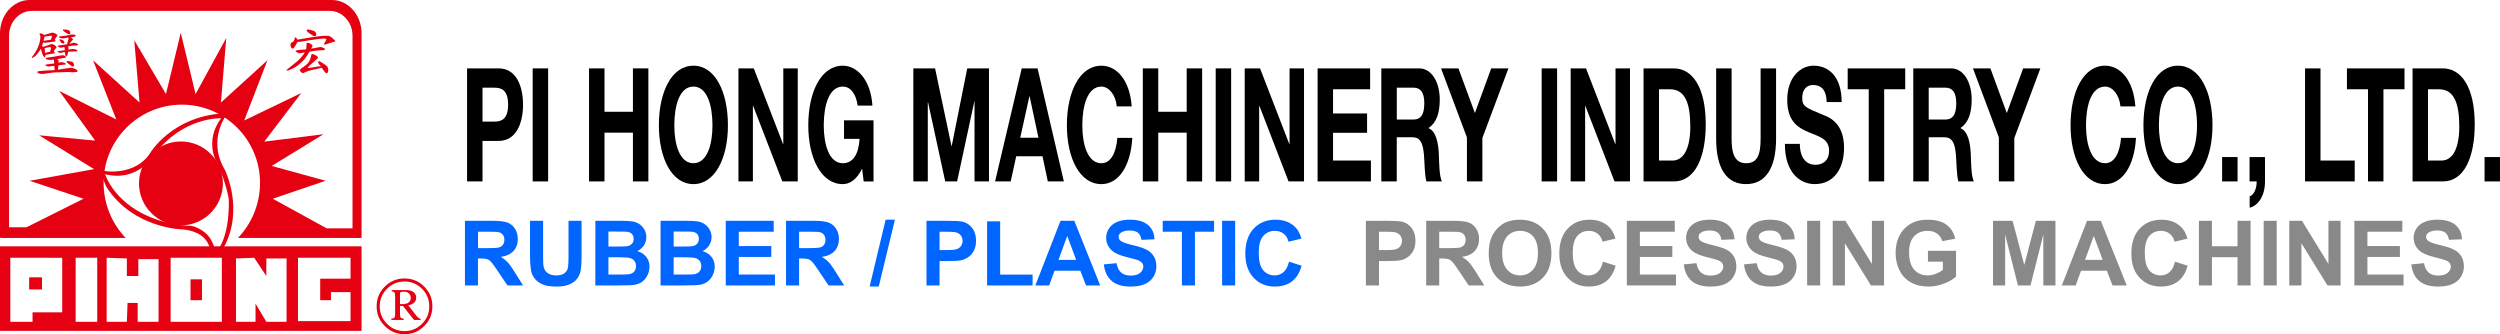 <?xml version="1.0" encoding="utf-8"?>
<!-- Generator: Adobe Illustrator 16.0.0, SVG Export Plug-In . SVG Version: 6.00 Build 0)  -->
<!DOCTYPE svg PUBLIC "-//W3C//DTD SVG 1.1//EN" "http://www.w3.org/Graphics/SVG/1.1/DTD/svg11.dtd">
<svg version="1.1" id="_x3FC_h_1" xmlns="http://www.w3.org/2000/svg" xmlns:xlink="http://www.w3.org/1999/xlink" x="0px" y="0px"
	 width="350px" height="46.789px" viewBox="87.681 6.276 350 46.789" enable-background="new 87.681 6.276 350 46.789"
	 xml:space="preserve">
<g>
	<g>
		<path fill="#E50012" d="M91.825,6.276h42.33c2.278,0,4.143,2.094,4.143,4.655v28.429c0,0.073-0.001,0.146-0.004,0.216h-1.303
			c0.027-0.181,0.042-0.365,0.042-0.552V11.27c0-1.908-1.436-3.47-3.19-3.47H92.137c-1.755,0-3.191,1.562-3.191,3.47v27.753
			c0,0.188,0.015,0.374,0.041,0.554h-1.301c-0.004-0.07-0.005-0.143-0.005-0.216v-28.43C87.681,8.371,89.543,6.276,91.825,6.276z"/>
		<g>
			<path fill="#E50012" d="M145.949,50.445l-1.112-1.426c0.393-0.079,0.677-0.214,0.853-0.398c0.175-0.188,0.263-0.414,0.263-0.684
				c0-0.296-0.119-0.547-0.359-0.75c-0.239-0.203-0.602-0.304-1.079-0.304h-1.997v0.176c0.182,0.02,0.309,0.069,0.378,0.155
				c0.068,0.084,0.104,0.244,0.104,0.486v2.513c0,0.272-0.036,0.449-0.104,0.532c-0.069,0.081-0.212,0.13-0.429,0.146v0.175h1.739
				v-0.175c-0.216-0.017-0.354-0.061-0.422-0.139c-0.067-0.08-0.102-0.266-0.102-0.561v-1.08h0.408l1.551,1.955h0.934v-0.176
				c-0.116-0.017-0.209-0.042-0.274-0.083C146.21,50.746,146.091,50.627,145.949,50.445z M143.964,48.859
				c-0.063,0-0.156-0.006-0.282-0.015l0,0v-1.636c0.208-0.067,0.382-0.099,0.528-0.099c0.308,0,0.546,0.083,0.72,0.247
				c0.173,0.168,0.259,0.373,0.259,0.623c0,0.261-0.097,0.477-0.29,0.637C144.704,48.779,144.393,48.859,143.964,48.859z"/>
			<path fill="#E50012" d="M147.072,46.4c-0.759-0.761-1.678-1.142-2.756-1.142c-1.079,0-1.997,0.381-2.763,1.142
				c-0.761,0.762-1.143,1.682-1.143,2.763c0,1.076,0.38,1.995,1.143,2.756c0.765,0.765,1.685,1.146,2.763,1.146
				c1.076,0,1.997-0.381,2.756-1.146c0.762-0.759,1.142-1.68,1.142-2.756C148.213,48.082,147.834,47.161,147.072,46.4z
				 M146.764,51.611c-0.675,0.68-1.493,1.018-2.447,1.018c-0.961,0-1.78-0.337-2.456-1.018c-0.675-0.677-1.015-1.495-1.015-2.452
				c0-0.954,0.341-1.774,1.015-2.452c0.675-0.676,1.495-1.016,2.456-1.016c0.955,0,1.773,0.34,2.447,1.016
				c0.678,0.678,1.015,1.498,1.015,2.452C147.781,50.116,147.443,50.937,146.764,51.611z"/>
		</g>
		<path fill="#E50012" d="M113.012,37.829c3.235,0,5.874-2.638,5.874-5.874c0-3.233-2.637-5.873-5.874-5.873
			c-3.235,0-5.873,2.64-5.873,5.873C107.14,35.19,109.778,37.829,113.012,37.829z"/>
		<path fill="#E50012" d="M102.225,30.166c-0.167,0.083,4.415,0.83,6.497-2.501c0,0,3-4.998,9.996-5.497l0.75,0.082
			c0,0-2.833,3.497-0.333,7.746c0,0,2.831,5.581-0.167,10.998l-0.333,0.665l-0.749-0.083c0,0,1.917-1.5,1.832-7.329
			c0,0-0.333-2.417-1.665-5.164c0,0-1.833-2.999,0.584-6.249c0,0-5.332-0.25-9.33,5.082c0,0-2.249,3.915-6.914,2.749
			c0,0,1.333,4.414,7.413,6.414c0,0,2.082,0.749,4.748,0.832c0,0,1.916,0.416,2.748,2.083c0.833,1.665,0.5,1.749,0.583,2.165
			l-0.749-0.25c0,0,0.333-2.999-3.667-3.497c0,0-7.08,0-10.912-5.999l-0.584-1.415l-0.166-1.333
			C101.809,29.664,102.393,30.083,102.225,30.166z"/>
		<path fill="#E50012" d="M97.535,10.899c-0.02-0.219-0.118-0.355-0.29-0.411c-0.173-0.054-0.353-0.083-0.547-0.083l0,0
			c0,0-0.022,0-0.066,0c-0.042-0.019-0.076-0.019-0.097,0c-0.021,0.019-0.032,0.056-0.032,0.109c0,0,0,0.018,0,0.056
			c0.044,0.036,0.141,0.107,0.29,0.217c0.151,0.092,0.27,0.165,0.354,0.219l0.194,0.054c0.064,0,0.107-0.019,0.127-0.054
			C97.516,10.989,97.535,10.954,97.535,10.899L97.535,10.899z M98.632,12.538c-0.021-0.073-0.107-0.137-0.258-0.192
			c-0.151-0.054-0.257-0.08-0.322-0.08c-0.107,0-0.216,0.017-0.322,0.054c-0.129,0.036-0.237,0.073-0.324,0.107
			c0.042-0.072,0.128-0.191,0.257-0.354c0.152-0.166,0.237-0.266,0.259-0.301c-0.022-0.036-0.076-0.081-0.163-0.137
			c-0.084-0.073-0.138-0.12-0.16-0.137c0.087,0,0.215-0.019,0.386-0.055c0.194-0.038,0.301-0.091,0.324-0.164
			c0,0-0.022-0.018-0.064-0.054c-0.042-0.056-0.118-0.091-0.226-0.11c-0.086-0.018-0.16-0.018-0.226,0
			c-0.171,0-0.333,0.018-0.483,0.054c-0.15,0.037-0.29,0.074-0.418,0.11c-0.13,0.018-0.312,0.036-0.551,0.054
			c-0.235,0.02-0.375,0.056-0.419,0.109c0,0.073,0.077,0.129,0.226,0.164c0.151,0.036,0.27,0.054,0.355,0.054
			c0.108-0.018,0.226-0.036,0.354-0.054c0.107-0.036,0.226-0.055,0.355-0.055h0.066c0,0.02,0,0.046,0,0.083c0,0.017,0,0.044,0,0.08
			c-0.022,0.128-0.054,0.255-0.098,0.382c-0.063,0.129-0.097,0.257-0.097,0.383c-0.171,0.019-0.428,0.056-0.771,0.109
			c-0.325,0.036-0.516,0.074-0.582,0.11c0,0.055,0.066,0.11,0.193,0.163c0.109,0.056,0.196,0.094,0.259,0.109
			c0.066-0.016,0.138-0.035,0.227-0.053c0.085-0.018,0.183-0.036,0.291-0.056l0.063,0.437c-0.129,0.019-0.312,0.045-0.549,0.083
			c-0.236,0.018-0.396,0.045-0.483,0.081c0,0.073,0.054,0.126,0.161,0.164c0.106,0.036,0.204,0.056,0.29,0.056
			c0.064-0.019,0.149-0.037,0.256-0.056c0.109-0.038,0.217-0.055,0.323-0.055c0,0,0.012,0.073,0.032,0.218
			c0.021,0.146,0.054,0.256,0.098,0.329l0.128,0.052c0.065-0.09,0.106-0.199,0.128-0.326c0.043-0.11,0.064-0.218,0.064-0.329
			c0.149,0,0.377-0.009,0.679-0.027c0.301,0,0.482-0.008,0.549-0.027c0.041-0.037,0.063-0.072,0.063-0.11
			c-0.021-0.073-0.107-0.127-0.257-0.163c-0.15-0.038-0.259-0.056-0.322-0.056c-0.108,0-0.217,0.011-0.325,0.027
			c-0.129,0.02-0.237,0.046-0.321,0.083v-0.329c-0.022-0.036-0.043-0.055-0.065-0.055c-0.021-0.019-0.042-0.037-0.064-0.053
			c0.194-0.055,0.409-0.102,0.645-0.138c0.216-0.018,0.43-0.026,0.647-0.026c0.02-0.019,0.053-0.036,0.097-0.055
			C98.579,12.573,98.61,12.557,98.632,12.538L98.632,12.538z M96.7,12.208c-0.022,0.056-0.043,0.093-0.066,0.112
			c-0.021,0.035-0.042,0.054-0.064,0.054c-0.084-0.019-0.149-0.037-0.192-0.054c-0.063-0.019-0.11-0.039-0.13-0.055
			c-0.022-0.056-0.065-0.129-0.128-0.22c-0.086-0.108-0.131-0.162-0.131-0.162c0-0.037,0.012-0.063,0.034-0.082
			c0.02-0.018,0.053-0.027,0.097-0.027c0.021,0,0.076,0.019,0.161,0.055c0.086,0.018,0.139,0.036,0.16,0.054
			c0.044,0.018,0.087,0.047,0.131,0.083c0.043,0.036,0.087,0.079,0.13,0.135L96.7,12.208L96.7,12.208z M98.052,15.379
			c-0.021-0.219-0.107-0.365-0.257-0.438c-0.15-0.054-0.321-0.09-0.515-0.109c-0.043,0-0.065,0-0.065,0c-0.021,0-0.041,0-0.065,0
			c-0.042-0.02-0.076-0.02-0.095,0c-0.023,0.018-0.034,0.055-0.034,0.109c0,0,0,0.018,0,0.056c0,0,0.086,0.072,0.258,0.217
			c0.171,0.126,0.302,0.218,0.386,0.272c0.022,0.038,0.053,0.064,0.096,0.083c0.045,0.018,0.099,0.026,0.163,0.026
			c0.043-0.017,0.074-0.044,0.097-0.081C98.041,15.48,98.052,15.434,98.052,15.379L98.052,15.379z M95.731,11.227
			c-0.257,0.365-0.385,0.582-0.385,0.656c0.021,0,0.042,0.008,0.063,0.026c0,0.02,0.022,0.045,0.064,0.083
			c-0.02,0.019-0.042,0.038-0.064,0.053c-0.019,0.019-0.042,0.039-0.063,0.054c-0.194,0.021-0.418,0.047-0.679,0.083
			c-0.279,0.037-0.505,0.064-0.677,0.083c-0.064,0-0.118-0.01-0.16-0.029c-0.042,0-0.076-0.008-0.097-0.027
			c-0.043,0.073-0.076,0.165-0.097,0.272c-0.042,0.091-0.074,0.183-0.097,0.275l0.259,0.055c0.149-0.055,0.31-0.11,0.482-0.165
			c0.15-0.036,0.313-0.09,0.483-0.165l0.193-0.054c0.042,0,0.151,0.047,0.323,0.137c0.171,0.109,0.279,0.21,0.323,0.3
			c-0.042,0.074-0.065,0.129-0.065,0.166c-0.106,0.072-0.182,0.155-0.225,0.245c-0.043,0.074-0.076,0.155-0.096,0.247
			c0.021,0.019,0.053,0.046,0.096,0.08c0.021,0.02,0.053,0.047,0.096,0.083c-0.084,0.053-0.3,0.098-0.644,0.136
			c-0.345,0.055-0.58,0.1-0.709,0.138v0.054l-0.065,0.217l-0.064,0.055c-0.172-0.128-0.29-0.318-0.355-0.574
			c-0.063-0.253-0.116-0.464-0.161-0.627c-0.108,0.201-0.278,0.447-0.515,0.737c-0.214,0.273-0.451,0.464-0.709,0.573
			c-0.021-0.019-0.033-0.035-0.033-0.054c-0.02-0.019-0.032-0.036-0.032-0.055c0.216-0.257,0.324-0.4,0.324-0.437
			c0.279-0.383,0.496-0.784,0.645-1.203c0.15-0.401,0.237-0.819,0.256-1.255c-0.019-0.093-0.042-0.156-0.062-0.192
			c-0.044-0.055-0.065-0.119-0.065-0.191c0-0.038,0.009-0.056,0.033-0.056c0.022-0.018,0.053-0.018,0.095,0
			c0.065,0,0.153,0.018,0.259,0.056c0.084,0.035,0.173,0.091,0.258,0.163c0.152-0.055,0.364-0.117,0.645-0.192
			c0.28-0.09,0.451-0.136,0.515-0.136c0.108,0,0.248,0.045,0.419,0.136C95.613,11.072,95.71,11.155,95.731,11.227L95.731,11.227z
			 M98.567,16.254c-0.063,0.091-0.29,0.137-0.675,0.137c-0.409-0.019-0.699-0.028-0.871-0.028l-1.674,0.055
			c-0.302,0.018-0.614,0.054-0.937,0.109c-0.344,0.054-0.654,0.09-0.935,0.109c-0.085-0.019-0.205-0.046-0.356-0.082
			c-0.149-0.054-0.226-0.118-0.226-0.192l0.13-0.106c0.386-0.055,0.774-0.092,1.162-0.11c0.386-0.019,0.772-0.036,1.161-0.055
			l-0.065-0.602c-0.151,0.019-0.289,0.039-0.419,0.055c-0.15,0.02-0.291,0.038-0.42,0.055c-0.085-0.017-0.182-0.055-0.29-0.11
			c-0.106-0.054-0.161-0.092-0.161-0.108c0.065-0.055,0.259-0.1,0.581-0.138c0.322-0.037,0.56-0.062,0.709-0.08l-0.064-0.492v-0.055
			l-0.515,0.055c-0.088,0-0.214-0.017-0.387-0.055c-0.172-0.036-0.258-0.092-0.258-0.163l0.193-0.11
			c0.257-0.019,0.644-0.072,1.16-0.166c0.515-0.107,0.84-0.162,0.969-0.162c0.062-0.019,0.149-0.01,0.257,0.026
			c0.129,0.036,0.215,0.098,0.258,0.192v0.109c-0.216,0.037-0.419,0.076-0.613,0.11c-0.216,0.036-0.419,0.072-0.613,0.109
			c0.151,0.072,0.226,0.137,0.226,0.191c0,0.054-0.011,0.154-0.032,0.3c0.042-0.018,0.127-0.035,0.257-0.052
			c0.106-0.037,0.194-0.037,0.257,0c0.084-0.019,0.182,0,0.29,0.052c0.108,0.037,0.203,0.11,0.288,0.219
			c-0.105,0.037-0.288,0.064-0.546,0.082c-0.258,0.019-0.44,0.044-0.548,0.082l-0.064,0.6c0.15-0.036,0.483-0.091,0.998-0.162
			c0.517-0.075,0.828-0.109,0.934-0.109c0.107,0.017,0.269,0.073,0.483,0.163C98.406,16.017,98.524,16.125,98.567,16.254
			L98.567,16.254z M94.957,11.393c-0.021-0.057-0.042-0.092-0.064-0.11c-0.02-0.019-0.042-0.019-0.064,0
			c-0.151,0-0.289,0.019-0.419,0.056c-0.151,0.019-0.291,0.035-0.42,0.055c-0.042,0-0.064,0-0.064,0
			c-0.084,0.292-0.128,0.492-0.128,0.6l0,0c0.149-0.036,0.31-0.062,0.481-0.082c0.172-0.035,0.356-0.063,0.549-0.081l0,0
			c0.02-0.074,0.043-0.155,0.064-0.247C94.915,11.472,94.937,11.408,94.957,11.393L94.957,11.393z M94.83,12.974
			c-0.022-0.036-0.042-0.063-0.064-0.081c-0.021-0.018-0.044-0.028-0.064-0.028c-0.064,0-0.195,0.02-0.387,0.057
			c-0.216,0.037-0.342,0.073-0.388,0.11l0.064,0.655c0.086-0.036,0.216-0.072,0.386-0.11c0.194-0.036,0.302-0.055,0.324-0.055
			c0.019-0.092,0.042-0.181,0.064-0.272C94.786,13.138,94.806,13.049,94.83,12.974z"/>
		<path fill="#E50012" d="M131.96,11.117c0-0.146-0.043-0.264-0.128-0.354c-0.064-0.092-0.173-0.157-0.324-0.192
			c-0.107-0.037-0.227-0.073-0.355-0.108c-0.149-0.037-0.269-0.057-0.353-0.057c-0.066,0-0.119,0.009-0.164,0.027
			c-0.019,0.017-0.029,0.045-0.029,0.082c0.02,0.11,0.128,0.236,0.321,0.382c0.216,0.146,0.388,0.256,0.516,0.328
			c0.022,0.036,0.064,0.063,0.13,0.081c0.042,0.019,0.085,0.028,0.128,0.028c0.085,0,0.15-0.018,0.195-0.054
			C131.939,11.246,131.96,11.19,131.96,11.117L131.96,11.117z M134.668,12.046l-1.548,0.493l-0.064-0.057v-0.054
			c0-0.073,0.054-0.173,0.161-0.3c0.086-0.146,0.139-0.246,0.162-0.299c-0.022-0.055-0.065-0.101-0.13-0.135
			c-0.064-0.02-0.107-0.028-0.13-0.028c-0.494,0.019-1.191,0.099-2.093,0.246c-0.904,0.166-1.474,0.248-1.708,0.248
			c-0.045,0.108-0.141,0.282-0.29,0.518c-0.131,0.237-0.248,0.375-0.355,0.41c-0.129-0.018-0.214-0.1-0.258-0.247
			c-0.066-0.145-0.085-0.265-0.066-0.356c0-0.106,0.054-0.191,0.163-0.246c0.106-0.055,0.203-0.118,0.289-0.192
			c0.044-0.072,0.085-0.181,0.128-0.326c0.022-0.145,0.064-0.219,0.13-0.219c0.041,0.017,0.088,0.054,0.131,0.11
			c0.042,0.055,0.084,0.127,0.129,0.219c0.601-0.11,1.3-0.23,2.094-0.356c0.793-0.128,1.494-0.192,2.093-0.192
			c0.216,0,0.43,0.09,0.645,0.271C134.347,11.719,134.52,11.883,134.668,12.046L134.668,12.046z M133.639,16.089
			c0-0.092-0.013-0.173-0.032-0.246c-0.022-0.091-0.055-0.173-0.097-0.246c-0.085-0.091-0.281-0.237-0.58-0.437
			c-0.3-0.201-0.496-0.31-0.581-0.328c-0.043,0-0.076,0.018-0.098,0.054c-0.02,0.036-0.03,0.072-0.03,0.11
			c0,0.053,0.042,0.146,0.128,0.273c0.086,0.109,0.172,0.2,0.257,0.272c-0.28,0.02-0.601,0.064-0.966,0.137
			c-0.366,0.072-0.666,0.118-0.902,0.137l0,0c0.083-0.165,0.332-0.421,0.74-0.765c0.431-0.363,0.676-0.6,0.742-0.709
			c-0.042-0.109-0.162-0.217-0.356-0.327c-0.194-0.111-0.331-0.165-0.419-0.165c-0.062,0-0.117,0.01-0.16,0.028
			c-0.022,0.037-0.031,0.082-0.031,0.137c-0.086,0.618-0.355,1.09-0.807,1.42c-0.473,0.328-0.742,0.546-0.807,0.655
			c0,0.056,0.054,0.136,0.162,0.248c0.105,0.108,0.204,0.172,0.29,0.191c0.021-0.019,0.14-0.072,0.354-0.166
			c0.215-0.073,0.356-0.126,0.419-0.162c0.322-0.091,0.634-0.165,0.935-0.219c0.322-0.071,0.634-0.146,0.935-0.217
			c0.064,0.091,0.161,0.235,0.291,0.437c0.128,0.182,0.248,0.292,0.355,0.327c0.105-0.019,0.181-0.072,0.226-0.166
			C133.626,16.254,133.639,16.163,133.639,16.089L133.639,16.089z M133.186,13.194c-0.022-0.109-0.118-0.192-0.291-0.248
			c-0.172-0.054-0.29-0.083-0.354-0.083c-0.107,0-0.321,0.038-0.645,0.11c-0.301,0.057-0.514,0.093-0.645,0.111
			c0.021-0.035,0.054-0.1,0.097-0.192c0.042-0.091,0.076-0.155,0.096-0.192c-0.021-0.09-0.118-0.192-0.289-0.301
			c-0.173-0.091-0.311-0.135-0.418-0.135c-0.065,0-0.108,0.017-0.13,0.054c-0.021,0.035-0.021,0.09,0,0.162
			c0,0.091-0.013,0.201-0.033,0.33c0,0.108-0.01,0.236-0.033,0.383c-0.173,0-0.451,0.016-0.837,0.054
			c-0.365,0.036-0.581,0.091-0.646,0.163c0,0.055,0.065,0.119,0.195,0.191c0.129,0.074,0.237,0.119,0.323,0.137
			c0.129-0.016,0.257-0.035,0.385-0.052c0.13-0.037,0.259-0.056,0.388-0.056c-0.324,0.509-0.698,0.938-1.128,1.284
			c-0.409,0.346-0.871,0.718-1.387,1.121c-0.042,0.019-0.062,0.028-0.062,0.028c-0.022,0.017-0.022,0.025,0,0.025l0.062,0.056h0.065
			c0.022,0,0.043,0,0.065,0c0,0,0.021,0,0.064,0c0.688-0.237,1.28-0.594,1.774-1.065c0.493-0.456,0.893-0.975,1.193-1.557
			c0.322-0.072,0.655-0.127,1-0.164c0.321-0.036,0.653-0.055,0.998-0.055c0.021-0.017,0.053-0.036,0.097-0.053
			C133.132,13.23,133.165,13.211,133.186,13.194z"/>
		<path fill="#E50012" d="M87.976,38.097h3.404l7.992-3.997l-7.547-2.515l9.028-1.63l-7.696-4.735l7.845,0.739l-5.033-6.956
			L103.962,23l-3.257-8.289l6.513,5.92l-0.741-8.733l4.44,7.547l2.072-8.584l2.072,8.584l4.293-7.845l-0.74,9.03l6.513-5.921
			l-3.256,8.436l7.991-3.848l-5.182,6.808l8.289-1.035l-7.253,4.439l7.549,2.073l-7.4,2.515l7.548,4.146h4.588v1.34h-17.005
			c1.913-1.975,3.092-4.751,3.092-7.705c0-6.031-4.918-10.952-10.952-10.952c-6.031-0.001-10.952,4.919-10.952,10.952
			c0,2.953,1.181,5.729,3.093,7.705H87.976v-1.488l0,0V38.097z"/>
		<path fill="#E50012" d="M87.681,40.76h50.616v11.842H87.681V40.76L87.681,40.76z M89.124,42.362v8.962h3.115v-1.322h4.153v-7.639
			L89.124,42.362L89.124,42.362z M91.765,45.1v1.698h1.792V45.1H91.765L91.765,45.1z M98.274,42.362v8.962h3.018v-8.962H98.274
			L98.274,42.362z M102.611,42.362v8.962h2.831l0.096-2.639h1.419v2.646h2.921v-8.779h-2.832v2.36h-1.606V42.46L102.611,42.362
			L102.611,42.362z M111.571,42.362v8.962h7.169v-8.962H111.571L111.571,42.362z M114.354,45.383v2.925h1.604v-2.925H114.354
			L114.354,45.383z M120.719,42.458v8.866h2.736v-2.547l1.51,2.547h2.837v-8.866h-2.837v2.46l-1.695-2.554L120.719,42.458
			L120.719,42.458z M132.511,45.288h4.246v-2.927h-7.357v8.869h7.357v-4.059h-2.739v1.135h-1.51L132.511,45.288z"/>
	</g>
	<g>
		<path d="M153.071,15.85h4.435c2.452,0,3.402,2.504,3.402,5.076c0,2.571-0.95,5.076-3.402,5.076h-2.272v5.674h-2.162V15.85
			L153.071,15.85z M155.233,23.297h1.68c1.005,0,1.901-0.356,1.901-2.372c0-2.016-0.896-2.371-1.901-2.371h-1.68V23.297
			L155.233,23.297z"/>
		<path d="M162.255,15.85h2.164v15.825h-2.164V15.85z"/>
		<path d="M170.146,15.85h2.164v6.073h3.98V15.85h2.163v15.825h-2.163v-6.827h-3.98v6.827h-2.164V15.85z"/>
		<path d="M184.758,15.472c3.043,0,4.833,3.657,4.833,8.356c0,4.566-1.79,8.223-4.833,8.223c-3.045,0-4.834-3.654-4.834-8.223
			C179.923,19.13,181.713,15.472,184.758,15.472z M184.758,29.126c1.942,0,2.67-2.66,2.67-5.297c0-2.772-0.729-5.431-2.67-5.431
			c-1.943,0-2.672,2.66-2.672,5.431C182.085,26.466,182.815,29.126,184.758,29.126z"/>
		<path d="M191.063,15.85h2.149l4.104,10.616h0.027V15.85h2.024v15.825h-2.162l-4.09-10.594h-0.029v10.594h-2.023V15.85
			L191.063,15.85z"/>
		<path d="M208.374,29.88c-0.757,1.574-1.75,2.173-2.7,2.173c-3.043,0-4.834-3.656-4.834-8.224c0-4.7,1.791-8.356,4.834-8.356
			c2.013,0,3.913,1.996,4.146,5.586h-2.065c-0.249-1.751-1.06-2.66-2.08-2.66c-1.94,0-2.669,2.66-2.669,5.43
			c0,2.637,0.729,5.299,2.669,5.299c1.404,0,2.22-1.22,2.343-3.414h-2.174v-2.593h4.13v8.556h-1.378L208.374,29.88z"/>
		<path d="M215.547,15.85h3.045l2.299,10.884h0.028l2.177-10.884h3.043v15.825h-2.024V20.459h-0.026l-2.411,11.215h-1.666
			l-2.409-11.104h-0.03v11.104h-2.024V15.85L215.547,15.85z"/>
		<path d="M230.723,15.85h2.219l3.678,15.825h-2.246l-0.742-3.524h-3.68l-0.771,3.524h-2.188L230.723,15.85z M230.515,25.559h2.549
			l-1.24-5.809h-0.026L230.515,25.559z"/>
		<path d="M244.026,21.171c-0.138-1.575-1.074-2.772-2.148-2.772c-1.943,0-2.673,2.661-2.673,5.43c0,2.637,0.729,5.299,2.673,5.299
			c1.321,0,2.065-1.464,2.232-3.548h2.093c-0.22,3.944-1.916,6.473-4.325,6.473c-3.043,0-4.834-3.656-4.834-8.224
			c0-4.7,1.791-8.356,4.834-8.356c2.162,0,3.981,2.04,4.242,5.698H244.026L244.026,21.171z"/>
		<path d="M247.674,15.85h2.162v6.073h3.981V15.85h2.163v15.825h-2.163v-6.827h-3.981v6.827h-2.162V15.85L247.674,15.85z"/>
		<path d="M257.88,15.85h2.161v15.825h-2.161V15.85z"/>
		<path d="M261.94,15.85h2.149l4.104,10.616h0.027V15.85h2.024v15.825h-2.163l-4.089-10.594h-0.027v10.594h-2.025V15.85
			L261.94,15.85z"/>
		<path d="M272.145,15.85h7.354v2.925h-5.192v3.389h4.765v2.706h-4.765v3.878h5.302v2.926h-7.466L272.145,15.85L272.145,15.85z"/>
		<path d="M281.067,15.85h5.302c1.764,0,2.879,1.972,2.879,4.367c0,1.86-0.468,3.259-1.557,3.966v0.045
			c1.06,0.442,1.362,2.106,1.432,3.703c0.043,0.995,0.029,2.858,0.415,3.744h-2.165c-0.26-0.997-0.233-2.527-0.344-3.791
			c-0.152-1.662-0.551-2.394-1.638-2.394h-2.163v6.185h-2.162L281.067,15.85L281.067,15.85z M283.232,23.008h2.368
			c0.963,0,1.483-0.664,1.483-2.258c0-1.53-0.521-2.196-1.483-2.196h-2.368V23.008z"/>
		<path d="M293.05,25.514l-3.623-9.664h2.437l2.302,6.25l2.285-6.25h2.41l-3.648,9.753v6.072h-2.162V25.514L293.05,25.514z"/>
		<path d="M303.513,15.85h2.161v15.825h-2.161V15.85z"/>
		<path d="M307.575,15.85h2.148l4.104,10.616h0.027V15.85h2.025v15.825h-2.164l-4.091-10.594h-0.025v10.594h-2.025V15.85
			L307.575,15.85z"/>
		<path d="M317.778,15.85h4.243c2.548,0,4.463,2.572,4.463,7.825c0,4.586-1.461,8-4.463,8h-4.243V15.85z M319.942,28.75h1.931
			c1.251,0,2.45-1.242,2.45-4.744c0-3.191-0.688-5.229-2.836-5.229h-1.545V28.75L319.942,28.75z"/>
		<path d="M336.332,25.69c0,4.278-1.571,6.362-4.202,6.362c-2.643,0-4.187-2.063-4.187-6.362V15.85h2.162v9.842
			c0,1.728,0.275,3.435,2.024,3.435c1.542,0,2.038-1.087,2.038-3.435V15.85h2.164V25.69L336.332,25.69z"/>
		<path d="M339.662,26.421c0,2.108,1.017,2.927,2.175,2.927c0.758,0,1.915-0.354,1.915-1.973c0-1.706-1.474-1.995-2.922-2.616
			c-1.459-0.62-2.935-1.53-2.935-4.498c0-3.236,1.902-4.789,3.68-4.789c2.052,0,3.938,1.44,3.938,5.098h-2.093
			c-0.068-1.907-0.909-2.393-1.941-2.393c-0.69,0-1.486,0.465-1.486,1.794c0,1.219,0.468,1.375,2.933,2.395
			c0.717,0.288,2.921,1.019,2.921,4.611c0,2.901-1.419,5.074-4.091,5.074c-2.176,0-4.214-1.729-4.187-5.632h2.094V26.421z"/>
		<path d="M349.302,18.775h-2.946V15.85h8.056v2.925h-2.947v12.9h-2.161L349.302,18.775L349.302,18.775z"/>
		<path d="M355.538,15.85h5.306c1.76,0,2.874,1.972,2.874,4.367c0,1.86-0.466,3.259-1.555,3.966v0.045
			c1.062,0.442,1.363,2.106,1.432,3.703c0.043,0.995,0.026,2.858,0.415,3.744h-2.162c-0.261-0.997-0.235-2.527-0.344-3.791
			c-0.153-1.662-0.553-2.394-1.638-2.394h-2.164v6.185h-2.162V15.85H355.538z M357.701,23.008h2.368
			c0.965,0,1.487-0.664,1.487-2.258c0-1.53-0.522-2.196-1.487-2.196h-2.368V23.008z"/>
		<path d="M367.521,25.514l-3.624-9.664h2.438l2.301,6.25l2.285-6.25h2.411l-3.649,9.753v6.072h-2.162V25.514L367.521,25.514z"/>
		<path d="M384.543,21.171c-0.139-1.575-1.076-2.772-2.148-2.772c-1.944,0-2.673,2.661-2.673,5.43c0,2.637,0.729,5.299,2.673,5.299
			c1.32,0,2.064-1.464,2.23-3.548h2.093c-0.22,3.944-1.915,6.473-4.325,6.473c-3.045,0-4.833-3.656-4.833-8.224
			c0-4.7,1.79-8.356,4.833-8.356c2.163,0,3.979,2.04,4.241,5.698H384.543L384.543,21.171z"/>
		<path d="M392.597,15.472c3.044,0,4.833,3.657,4.833,8.356c0,4.566-1.79,8.223-4.833,8.223s-4.835-3.654-4.835-8.223
			C387.762,19.13,389.553,15.472,392.597,15.472z M392.597,29.126c1.941,0,2.671-2.66,2.671-5.297c0-2.772-0.729-5.431-2.671-5.431
			c-1.943,0-2.67,2.66-2.67,5.431C389.925,26.466,390.655,29.126,392.597,29.126z"/>
		<path d="M398.778,28.263h2.162v3.412h-2.162V28.263z"/>
		<path d="M402.62,28.263h2.163v3.412c0,2.038-0.964,3.391-2.148,3.681v-1.597c0.577-0.156,1.006-1.109,0.979-2.084h-0.992
			L402.62,28.263L402.62,28.263z"/>
		<path d="M410.387,15.85h2.163v12.9h4.792v2.925h-6.956L410.387,15.85L410.387,15.85z"/>
		<path d="M419.201,18.775h-2.948V15.85h8.058v2.925h-2.947v12.9H419.2L419.201,18.775L419.201,18.775z"/>
		<path d="M425.439,15.85h4.242c2.548,0,4.462,2.572,4.462,7.825c0,4.586-1.459,8-4.462,8h-4.242V15.85z M427.602,28.75h1.928
			c1.252,0,2.451-1.242,2.451-4.744c0-3.191-0.688-5.229-2.837-5.229h-1.542V28.75L427.602,28.75z"/>
		<path d="M435.519,28.263h2.162v3.412h-2.162V28.263z"/>
	</g>
	<g>
		<path fill="#0066FF" d="M152.773,46.238v-9.049h3.845c0.967,0,1.67,0.081,2.109,0.244c0.437,0.162,0.788,0.453,1.052,0.867
			c0.264,0.414,0.395,0.893,0.395,1.427c0,0.678-0.198,1.241-0.599,1.683c-0.4,0.44-0.997,0.72-1.791,0.833
			c0.395,0.231,0.722,0.486,0.978,0.762s0.604,0.766,1.041,1.469l1.104,1.767h-2.187l-1.323-1.97
			c-0.469-0.704-0.789-1.146-0.962-1.33c-0.172-0.182-0.355-0.31-0.549-0.377c-0.194-0.065-0.5-0.101-0.92-0.101h-0.37v3.778
			L152.773,46.238L152.773,46.238z M154.601,41.015h1.352c0.877,0,1.424-0.037,1.642-0.112c0.219-0.074,0.389-0.2,0.513-0.381
			c0.123-0.181,0.185-0.407,0.185-0.678c0-0.305-0.081-0.554-0.245-0.739c-0.162-0.186-0.392-0.303-0.688-0.354
			c-0.147-0.02-0.592-0.031-1.333-0.031h-1.426V41.015L154.601,41.015z"/>
		<path fill="#0066FF" d="M161.884,37.188h1.829v4.899c0,0.778,0.022,1.283,0.067,1.515c0.079,0.37,0.265,0.669,0.56,0.893
			c0.294,0.225,0.695,0.337,1.207,0.337c0.519,0,0.909-0.106,1.172-0.318c0.264-0.214,0.422-0.474,0.475-0.782
			c0.054-0.309,0.08-0.822,0.08-1.538v-5.006h1.828v4.752c0,1.088-0.049,1.855-0.147,2.303c-0.098,0.45-0.28,0.828-0.547,1.138
			c-0.266,0.307-0.62,0.553-1.064,0.737c-0.445,0.182-1.025,0.275-1.741,0.275c-0.865,0-1.521-0.101-1.966-0.299
			c-0.447-0.202-0.8-0.459-1.059-0.779c-0.259-0.32-0.43-0.653-0.513-1.003c-0.119-0.519-0.179-1.284-0.179-2.296L161.884,37.188
			L161.884,37.188z"/>
		<path fill="#0066FF" d="M171.034,37.188h3.617c0.717,0,1.25,0.028,1.602,0.09c0.353,0.059,0.668,0.184,0.946,0.375
			c0.277,0.187,0.51,0.44,0.693,0.755c0.186,0.313,0.276,0.668,0.276,1.058c0,0.423-0.115,0.812-0.341,1.166
			c-0.23,0.355-0.538,0.619-0.931,0.798c0.551,0.161,0.975,0.436,1.271,0.821c0.297,0.386,0.445,0.842,0.445,1.363
			c0,0.413-0.097,0.813-0.288,1.202c-0.192,0.39-0.453,0.701-0.784,0.931c-0.33,0.234-0.738,0.377-1.225,0.431
			c-0.305,0.031-1.038,0.056-2.205,0.062h-3.08L171.034,37.188L171.034,37.188z M172.861,38.694v2.094h1.197
			c0.713,0,1.154-0.012,1.328-0.032c0.313-0.036,0.56-0.144,0.737-0.324c0.179-0.178,0.269-0.414,0.269-0.706
			c0-0.281-0.077-0.509-0.232-0.683c-0.155-0.177-0.384-0.281-0.689-0.319c-0.181-0.021-0.701-0.029-1.562-0.029H172.861
			L172.861,38.694z M172.861,42.293v2.421h1.691c0.658,0,1.075-0.021,1.252-0.058c0.272-0.049,0.493-0.17,0.664-0.36
			c0.171-0.192,0.256-0.448,0.256-0.769c0-0.271-0.066-0.501-0.197-0.691c-0.131-0.188-0.323-0.326-0.571-0.413
			c-0.25-0.085-0.79-0.13-1.62-0.13H172.861L172.861,42.293z"/>
		<path fill="#0066FF" d="M180.164,37.188h3.617c0.716,0,1.251,0.028,1.603,0.09c0.351,0.059,0.667,0.184,0.944,0.375
			c0.276,0.187,0.51,0.44,0.694,0.755c0.184,0.313,0.277,0.668,0.277,1.058c0,0.423-0.115,0.812-0.343,1.166
			c-0.229,0.355-0.539,0.619-0.929,0.798c0.552,0.161,0.975,0.436,1.272,0.821c0.297,0.386,0.443,0.842,0.443,1.363
			c0,0.413-0.096,0.813-0.287,1.202s-0.453,0.701-0.785,0.931c-0.33,0.234-0.739,0.377-1.225,0.431
			c-0.306,0.031-1.041,0.056-2.205,0.062h-3.08v-9.051H180.164z M181.992,38.694v2.094h1.198c0.71,0,1.154-0.012,1.326-0.032
			c0.312-0.036,0.559-0.144,0.736-0.324c0.18-0.178,0.27-0.414,0.27-0.706c0-0.281-0.078-0.509-0.232-0.683
			c-0.154-0.177-0.384-0.281-0.687-0.319c-0.181-0.021-0.703-0.029-1.562-0.029H181.992L181.992,38.694z M181.992,42.293v2.421
			h1.692c0.659,0,1.076-0.021,1.253-0.058c0.272-0.049,0.493-0.17,0.663-0.36c0.171-0.192,0.257-0.448,0.257-0.769
			c0-0.271-0.065-0.501-0.197-0.691c-0.132-0.188-0.322-0.326-0.57-0.413c-0.249-0.085-0.791-0.13-1.62-0.13H181.992L181.992,42.293
			z"/>
		<path fill="#0066FF" d="M189.287,46.238v-9.049H196v1.529h-4.886v2.006h4.545v1.525h-4.545v2.464h5.059v1.524H189.287
			L189.287,46.238z"/>
		<path fill="#0066FF" d="M197.727,46.238v-9.049h3.846c0.97,0,1.672,0.081,2.109,0.244c0.439,0.162,0.789,0.453,1.053,0.867
			c0.263,0.414,0.396,0.893,0.396,1.427c0,0.678-0.199,1.241-0.599,1.683c-0.399,0.44-0.997,0.72-1.79,0.833
			c0.394,0.231,0.721,0.486,0.978,0.762c0.258,0.275,0.604,0.766,1.04,1.469l1.105,1.767h-2.185l-1.322-1.97
			c-0.469-0.704-0.79-1.146-0.963-1.33c-0.173-0.182-0.354-0.31-0.549-0.377c-0.194-0.065-0.5-0.101-0.92-0.101h-0.371v3.778
			L197.727,46.238L197.727,46.238z M199.556,41.015h1.351c0.878,0,1.425-0.037,1.641-0.112c0.22-0.074,0.391-0.2,0.514-0.381
			s0.186-0.407,0.186-0.678c0-0.305-0.08-0.554-0.244-0.739c-0.163-0.186-0.392-0.303-0.688-0.354
			c-0.147-0.02-0.594-0.031-1.334-0.031h-1.425L199.556,41.015L199.556,41.015z"/>
		<path fill="#0066FF" d="M209.428,46.392l2.24-9.359h1.303l-2.267,9.359H209.428z"/>
		<path fill="#0066FF" d="M217.39,46.238v-9.049h2.935c1.11,0,1.834,0.046,2.172,0.136c0.52,0.137,0.953,0.432,1.304,0.887
			c0.349,0.453,0.524,1.041,0.524,1.763c0,0.557-0.1,1.021-0.303,1.401c-0.201,0.376-0.458,0.675-0.769,0.892
			c-0.311,0.215-0.626,0.359-0.947,0.431c-0.436,0.086-1.067,0.127-1.896,0.127h-1.19v3.415L217.39,46.238L217.39,46.238z
			 M219.218,38.719v2.568h1c0.72,0,1.2-0.047,1.444-0.142c0.243-0.095,0.433-0.244,0.57-0.443c0.138-0.201,0.207-0.437,0.207-0.704
			c0-0.329-0.097-0.602-0.29-0.814s-0.438-0.349-0.735-0.402c-0.217-0.043-0.655-0.063-1.313-0.063H219.218L219.218,38.719z"/>
		<path fill="#0066FF" d="M225.873,46.238v-8.974h1.829v7.452h4.542v1.521H225.873z"/>
		<path fill="#0066FF" d="M241.71,46.238h-1.991l-0.788-2.055h-3.619l-0.746,2.055h-1.939l3.524-9.048h1.935L241.71,46.238z
			 M238.344,42.659l-1.249-3.358l-1.222,3.358H238.344z"/>
		<path fill="#0066FF" d="M242.214,43.293l1.778-0.174c0.107,0.597,0.324,1.036,0.651,1.315c0.327,0.282,0.768,0.423,1.325,0.423
			c0.589,0,1.031-0.128,1.329-0.376c0.299-0.246,0.448-0.541,0.448-0.873c0-0.214-0.063-0.396-0.188-0.546
			c-0.124-0.15-0.345-0.281-0.657-0.392c-0.213-0.075-0.701-0.208-1.461-0.396c-0.98-0.241-1.67-0.54-2.063-0.893
			c-0.556-0.498-0.833-1.106-0.833-1.824c0-0.459,0.132-0.893,0.392-1.295c0.262-0.4,0.638-0.705,1.131-0.914
			c0.493-0.212,1.085-0.316,1.781-0.316c1.136,0,1.99,0.249,2.564,0.748c0.575,0.498,0.876,1.162,0.904,1.995l-1.827,0.079
			c-0.077-0.466-0.247-0.801-0.503-1.004c-0.258-0.203-0.644-0.305-1.157-0.305c-0.533,0-0.948,0.108-1.249,0.328
			c-0.192,0.138-0.29,0.325-0.29,0.561c0,0.213,0.092,0.396,0.271,0.55c0.231,0.193,0.789,0.395,1.679,0.604
			s1.547,0.427,1.974,0.651c0.425,0.224,0.758,0.531,0.998,0.921c0.24,0.387,0.362,0.868,0.362,1.44c0,0.52-0.144,1.005-0.433,1.458
			c-0.288,0.451-0.694,0.787-1.222,1.008s-1.183,0.329-1.969,0.329c-1.145,0-2.023-0.263-2.637-0.792
			C242.7,45.076,242.334,44.308,242.214,43.293z"/>
		<path fill="#0066FF" d="M253.146,46.238v-7.52h-2.685v-1.529h7.191v1.529h-2.679v7.52H253.146L253.146,46.238z"/>
		<path fill="#0066FF" d="M258.777,46.238v-9.049h1.827v9.049H258.777L258.777,46.238z"/>
		<path fill="#0066FF" d="M268.139,42.909l1.769,0.563c-0.27,0.986-0.723,1.721-1.356,2.202c-0.63,0.479-1.433,0.72-2.401,0.72
			c-1.203,0-2.189-0.411-2.964-1.233c-0.773-0.82-1.16-1.944-1.16-3.367c0-1.508,0.389-2.677,1.164-3.509
			c0.778-0.835,1.8-1.251,3.069-1.251c1.106,0,2.006,0.328,2.697,0.982c0.412,0.385,0.721,0.941,0.926,1.667l-1.809,0.432
			c-0.107-0.47-0.331-0.838-0.669-1.111c-0.34-0.271-0.754-0.408-1.239-0.408c-0.672,0-1.215,0.242-1.636,0.724
			c-0.415,0.481-0.625,1.261-0.625,2.34c0,1.144,0.207,1.957,0.619,2.443c0.41,0.484,0.944,0.73,1.603,0.73
			c0.486,0,0.903-0.155,1.252-0.465C267.732,44.059,267.985,43.572,268.139,42.909z"/>
	</g>
	<g>
		<path fill="#898989" d="M278.907,46.238v-9.049h2.934c1.112,0,1.836,0.046,2.175,0.136c0.519,0.137,0.953,0.432,1.303,0.887
			c0.349,0.453,0.524,1.041,0.524,1.763c0,0.557-0.1,1.021-0.303,1.401c-0.201,0.376-0.457,0.675-0.768,0.892
			c-0.311,0.215-0.628,0.359-0.948,0.431c-0.438,0.086-1.067,0.127-1.896,0.127h-1.19v3.415L278.907,46.238L278.907,46.238z
			 M280.737,38.719v2.568h1c0.722,0,1.203-0.047,1.443-0.142c0.243-0.095,0.432-0.244,0.568-0.443
			c0.139-0.201,0.21-0.437,0.21-0.704c0-0.329-0.096-0.602-0.29-0.814s-0.438-0.349-0.734-0.402
			c-0.218-0.043-0.658-0.063-1.315-0.063H280.737L280.737,38.719z"/>
		<path fill="#898989" d="M287.349,46.238v-9.049h3.846c0.967,0,1.669,0.081,2.107,0.244c0.439,0.162,0.786,0.453,1.053,0.867
			c0.262,0.414,0.396,0.893,0.396,1.427c0,0.678-0.201,1.241-0.599,1.683c-0.399,0.44-0.998,0.72-1.792,0.833
			c0.396,0.231,0.722,0.486,0.979,0.762s0.604,0.766,1.042,1.469l1.104,1.767h-2.185l-1.324-1.97
			c-0.466-0.704-0.789-1.146-0.961-1.33c-0.174-0.182-0.356-0.31-0.549-0.377c-0.195-0.065-0.5-0.101-0.922-0.101h-0.371v3.778
			L287.349,46.238L287.349,46.238z M289.176,41.015h1.352c0.877,0,1.425-0.037,1.644-0.112c0.216-0.074,0.39-0.2,0.512-0.381
			c0.123-0.181,0.185-0.407,0.185-0.678c0-0.305-0.083-0.554-0.246-0.739c-0.161-0.186-0.392-0.303-0.689-0.354
			c-0.147-0.02-0.591-0.031-1.332-0.031h-1.426v2.296H289.176z"/>
		<path fill="#898989" d="M296.102,41.77c0-0.923,0.137-1.697,0.413-2.324c0.205-0.459,0.485-0.872,0.844-1.24
			c0.355-0.366,0.744-0.638,1.171-0.814c0.563-0.24,1.211-0.359,1.948-0.359c1.333,0,2.4,0.414,3.199,1.242
			c0.803,0.827,1.203,1.977,1.203,3.45c0,1.46-0.397,2.604-1.19,3.429c-0.794,0.825-1.858,1.237-3.187,1.237
			c-1.347,0-2.419-0.408-3.211-1.231C296.497,44.339,296.102,43.21,296.102,41.77z M297.984,41.708c0,1.023,0.236,1.801,0.71,2.329
			c0.474,0.53,1.075,0.795,1.803,0.795c0.729,0,1.325-0.264,1.794-0.788c0.466-0.523,0.7-1.313,0.7-2.361
			c0-1.037-0.227-1.813-0.683-2.324c-0.453-0.508-1.057-0.764-1.812-0.764c-0.752,0-1.359,0.259-1.819,0.774
			C298.216,39.886,297.984,40.666,297.984,41.708z"/>
		<path fill="#898989" d="M312.098,42.909l1.772,0.563c-0.271,0.986-0.725,1.721-1.356,2.202c-0.632,0.479-1.434,0.72-2.403,0.72
			c-1.203,0-2.188-0.411-2.964-1.233c-0.772-0.82-1.163-1.944-1.163-3.367c0-1.508,0.391-2.677,1.169-3.509
			c0.779-0.835,1.798-1.251,3.066-1.251c1.109,0,2.009,0.328,2.701,0.982c0.41,0.385,0.718,0.941,0.926,1.667l-1.811,0.432
			c-0.107-0.47-0.331-0.838-0.67-1.111c-0.34-0.271-0.751-0.408-1.238-0.408c-0.671,0-1.214,0.242-1.634,0.724
			c-0.417,0.481-0.628,1.261-0.628,2.34c0,1.144,0.207,1.957,0.617,2.443c0.414,0.484,0.948,0.73,1.605,0.73
			c0.486,0,0.902-0.155,1.255-0.465C311.692,44.059,311.945,43.572,312.098,42.909z"/>
		<path fill="#898989" d="M315.438,46.238v-9.049h6.711v1.529h-4.886v2.006h4.544v1.525h-4.544v2.464h5.058v1.524H315.438
			L315.438,46.238z"/>
		<path fill="#898989" d="M323.407,43.293l1.778-0.174c0.106,0.597,0.322,1.036,0.651,1.315c0.327,0.282,0.768,0.423,1.324,0.423
			c0.587,0,1.031-0.128,1.329-0.376c0.299-0.246,0.448-0.541,0.448-0.873c0-0.214-0.062-0.396-0.188-0.546
			c-0.125-0.15-0.345-0.281-0.656-0.392c-0.216-0.075-0.704-0.208-1.463-0.396c-0.979-0.241-1.668-0.54-2.063-0.893
			c-0.556-0.498-0.833-1.106-0.833-1.824c0-0.459,0.131-0.893,0.392-1.295c0.262-0.4,0.639-0.705,1.132-0.914
			c0.492-0.212,1.083-0.316,1.781-0.316c1.137,0,1.99,0.249,2.564,0.748c0.574,0.498,0.874,1.162,0.905,1.995l-1.828,0.079
			c-0.077-0.466-0.244-0.801-0.503-1.004c-0.257-0.203-0.644-0.305-1.158-0.305c-0.529,0-0.946,0.108-1.247,0.328
			c-0.192,0.138-0.289,0.325-0.289,0.561c0,0.213,0.091,0.396,0.273,0.55c0.229,0.193,0.787,0.395,1.677,0.604
			c0.892,0.21,1.548,0.427,1.975,0.651c0.425,0.224,0.759,0.531,0.999,0.921c0.242,0.387,0.361,0.868,0.361,1.44
			c0,0.52-0.142,1.005-0.432,1.458c-0.288,0.451-0.695,0.787-1.221,1.008c-0.526,0.221-1.183,0.329-1.969,0.329
			c-1.146,0-2.025-0.263-2.638-0.792C323.893,45.076,323.526,44.308,323.407,43.293z"/>
		<path fill="#898989" d="M331.84,43.293l1.779-0.174c0.105,0.597,0.324,1.036,0.651,1.315c0.326,0.282,0.769,0.423,1.324,0.423
			c0.588,0,1.031-0.128,1.329-0.376c0.299-0.246,0.449-0.541,0.449-0.873c0-0.214-0.063-0.396-0.188-0.546
			c-0.126-0.15-0.346-0.281-0.658-0.392c-0.214-0.075-0.701-0.208-1.462-0.396c-0.979-0.241-1.67-0.54-2.063-0.893
			c-0.557-0.498-0.834-1.106-0.834-1.824c0-0.459,0.132-0.893,0.392-1.295c0.263-0.4,0.64-0.705,1.132-0.914
			c0.492-0.212,1.084-0.316,1.78-0.316c1.136,0,1.991,0.249,2.566,0.748c0.575,0.498,0.874,1.162,0.902,1.995l-1.825,0.079
			c-0.078-0.466-0.249-0.801-0.504-1.004c-0.257-0.203-0.642-0.305-1.16-0.305c-0.529,0-0.942,0.108-1.244,0.328
			c-0.193,0.138-0.291,0.325-0.291,0.561c0,0.213,0.091,0.396,0.273,0.55c0.228,0.193,0.789,0.395,1.678,0.604
			s1.548,0.427,1.973,0.651c0.428,0.224,0.76,0.531,1.002,0.921c0.24,0.387,0.361,0.868,0.361,1.44c0,0.52-0.145,1.005-0.432,1.458
			c-0.288,0.451-0.697,0.787-1.224,1.008s-1.183,0.329-1.97,0.329c-1.142,0-2.022-0.263-2.636-0.792
			C332.327,45.076,331.959,44.308,331.84,43.293z"/>
		<path fill="#898989" d="M340.682,46.238v-9.049h1.825v9.049H340.682L340.682,46.238z"/>
		<path fill="#898989" d="M344.266,46.238v-9.049h1.779l3.705,6.044v-6.044h1.699v9.049h-1.835l-3.646-5.901v5.901H344.266
			L344.266,46.238z"/>
		<path fill="#898989" d="M357.591,42.909v-1.523h3.936v3.606c-0.381,0.369-0.938,0.695-1.662,0.978
			c-0.728,0.285-1.464,0.425-2.206,0.425c-0.948,0-1.773-0.199-2.479-0.595c-0.702-0.4-1.232-0.966-1.586-1.706
			c-0.355-0.738-0.529-1.543-0.529-2.41c0-0.942,0.193-1.781,0.591-2.513c0.396-0.731,0.972-1.293,1.735-1.685
			c0.58-0.3,1.3-0.45,2.167-0.45c1.124,0,2.003,0.235,2.633,0.706c0.634,0.473,1.038,1.124,1.218,1.955l-1.813,0.339
			c-0.129-0.444-0.366-0.794-0.721-1.052c-0.352-0.257-0.789-0.386-1.318-0.386c-0.798,0-1.433,0.253-1.903,0.759
			c-0.473,0.505-0.705,1.258-0.705,2.253c0,1.074,0.236,1.88,0.717,2.418c0.475,0.537,1.099,0.806,1.873,0.806
			c0.384,0,0.767-0.075,1.152-0.225c0.386-0.152,0.716-0.334,0.991-0.549v-1.147h-2.094L357.591,42.909L357.591,42.909
			L357.591,42.909z"/>
		<path fill="#898989" d="M366.703,46.238v-9.049h2.735l1.642,6.172l1.622-6.172h2.743v9.049h-1.698v-7.123l-1.795,7.123h-1.76
			l-1.792-7.123v7.123H366.703L366.703,46.238z"/>
		<path fill="#898989" d="M385.422,46.238h-1.99l-0.79-2.055h-3.616l-0.748,2.055h-1.939l3.527-9.048h1.932L385.422,46.238z
			 M382.057,42.659l-1.248-3.358l-1.221,3.358H382.057z"/>
		<path fill="#898989" d="M392.182,42.909l1.771,0.563c-0.271,0.986-0.724,1.721-1.355,2.202c-0.632,0.479-1.434,0.72-2.404,0.72
			c-1.202,0-2.191-0.411-2.963-1.233c-0.776-0.82-1.161-1.944-1.161-3.367c0-1.508,0.387-2.677,1.164-3.509
			c0.779-0.835,1.802-1.251,3.071-1.251c1.104,0,2.005,0.328,2.695,0.982c0.413,0.385,0.724,0.941,0.928,1.667l-1.809,0.432
			c-0.107-0.47-0.329-0.838-0.673-1.111c-0.336-0.271-0.748-0.408-1.236-0.408c-0.67,0-1.216,0.242-1.633,0.724
			c-0.416,0.481-0.628,1.261-0.628,2.34c0,1.144,0.207,1.957,0.616,2.443c0.412,0.484,0.945,0.73,1.606,0.73
			c0.485,0,0.902-0.155,1.253-0.465C391.776,44.059,392.028,43.572,392.182,42.909z"/>
		<path fill="#898989" d="M395.527,46.238v-9.049h1.824v3.561h3.582v-3.561h1.828v9.049h-1.828V42.28h-3.582v3.958H395.527
			L395.527,46.238z"/>
		<path fill="#898989" d="M404.595,46.238v-9.049h1.826v9.049H404.595L404.595,46.238z"/>
		<path fill="#898989" d="M408.182,46.238v-9.049h1.777l3.704,6.044v-6.044h1.699v9.049h-1.833l-3.647-5.901v5.901H408.182
			L408.182,46.238z"/>
		<path fill="#898989" d="M417.293,46.238v-9.049h6.712v1.529h-4.884v2.006h4.545v1.525h-4.545v2.464h5.058v1.524H417.293
			L417.293,46.238z"/>
		<path fill="#898989" d="M425.264,43.293l1.775-0.174c0.106,0.597,0.326,1.036,0.652,1.315c0.326,0.282,0.768,0.423,1.323,0.423
			c0.59,0,1.035-0.128,1.33-0.376c0.3-0.246,0.45-0.541,0.45-0.873c0-0.214-0.064-0.396-0.188-0.546
			c-0.126-0.15-0.346-0.281-0.657-0.392c-0.213-0.075-0.702-0.208-1.464-0.396c-0.979-0.241-1.667-0.54-2.063-0.893
			c-0.555-0.498-0.831-1.106-0.831-1.824c0-0.459,0.131-0.893,0.39-1.295c0.263-0.4,0.64-0.705,1.131-0.914
			c0.493-0.212,1.086-0.316,1.781-0.316c1.135,0,1.99,0.249,2.567,0.748c0.572,0.498,0.875,1.162,0.903,1.995l-1.827,0.079
			c-0.081-0.466-0.247-0.801-0.504-1.004c-0.256-0.203-0.643-0.305-1.157-0.305c-0.531,0-0.946,0.108-1.246,0.328
			c-0.195,0.138-0.29,0.325-0.29,0.561c0,0.213,0.091,0.396,0.271,0.55c0.23,0.193,0.791,0.395,1.679,0.604
			c0.89,0.21,1.547,0.427,1.972,0.651c0.428,0.224,0.762,0.531,1.003,0.921c0.241,0.387,0.361,0.868,0.361,1.44
			c0,0.52-0.144,1.005-0.432,1.458c-0.288,0.451-0.696,0.787-1.224,1.008c-0.526,0.221-1.183,0.329-1.97,0.329
			c-1.144,0-2.021-0.263-2.635-0.792C425.749,45.076,425.382,44.308,425.264,43.293z"/>
	</g>
</g>
</svg>
